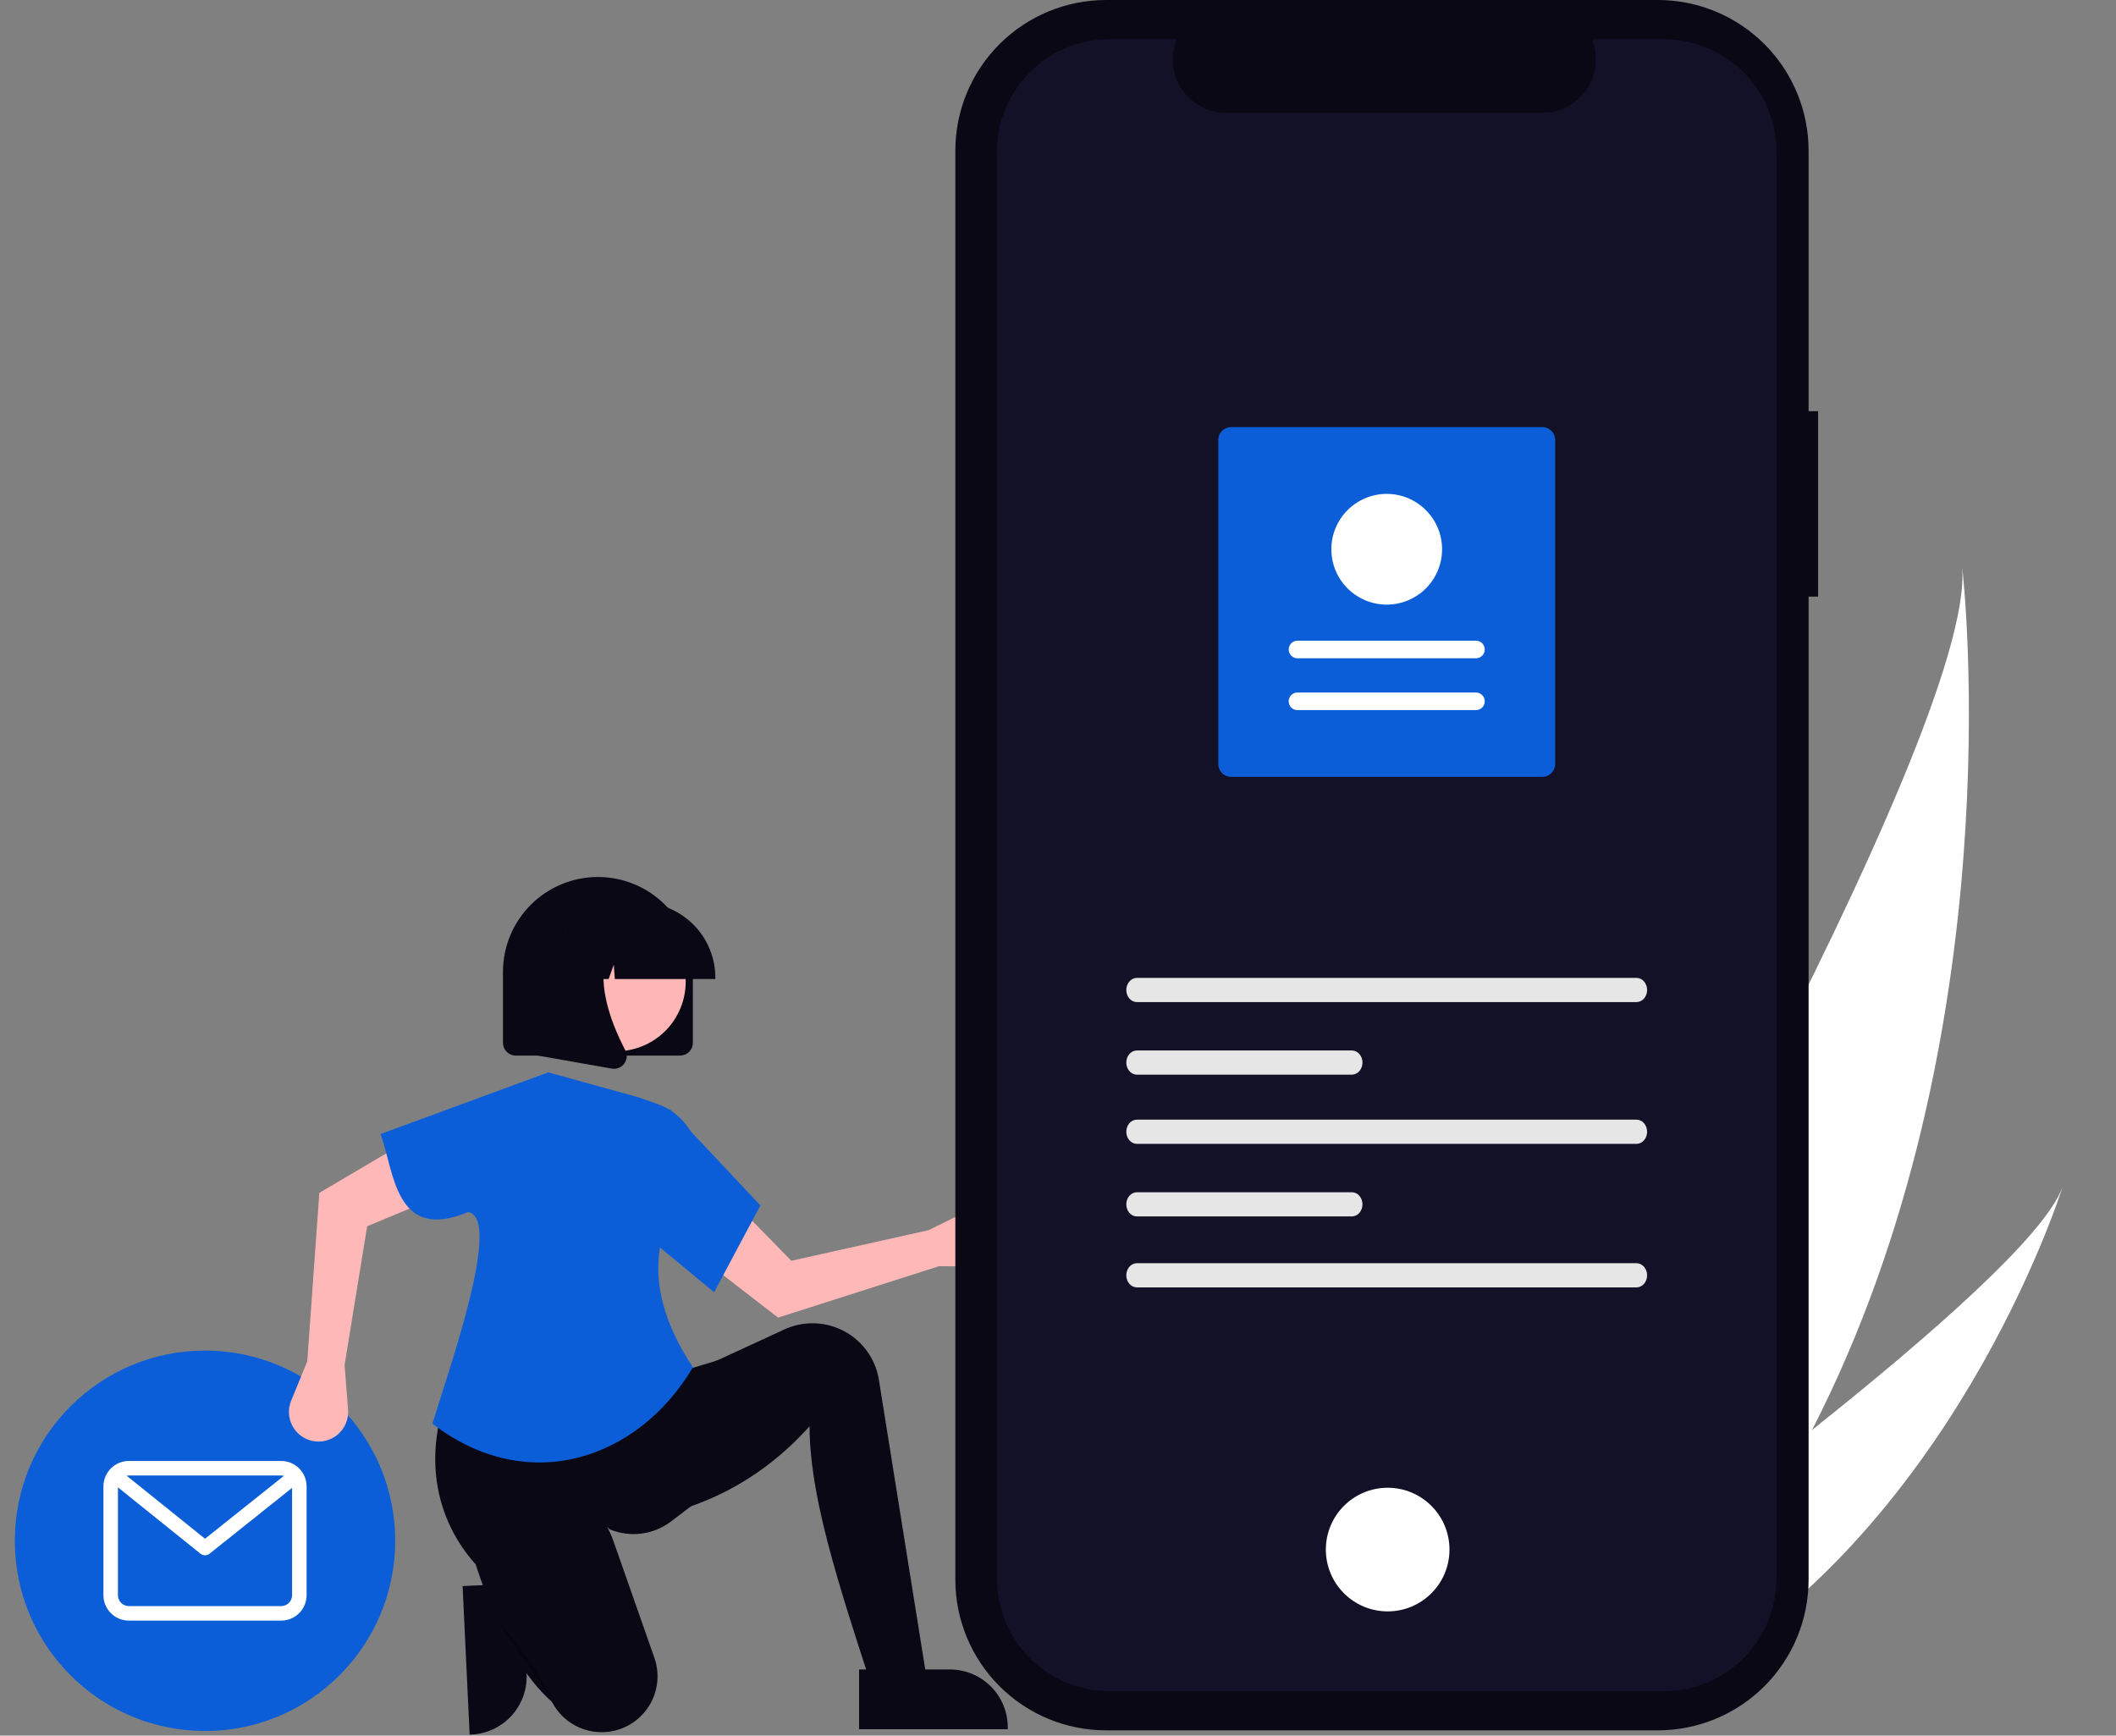 <svg width="890" height="730" viewBox="0 0 890 730" fill="none" xmlns="http://www.w3.org/2000/svg">
<rect x="0" y="0" width="890" height="730" fill="#808080" stroke="none"/>
<g clip-path="url(#clip0_78_2)">
<path d="M219.677 665.91L221.488 704.067L221.488 704.068C221.793 710.517 219.524 716.823 215.18 721.6C210.836 726.376 204.773 729.231 198.324 729.537L197.534 729.575L194.57 667.101L219.677 665.91Z" fill="#090814"/>
<path d="M762.171 601.427C743.998 636.892 720.947 671.191 691.782 702.235C691.134 702.936 690.48 703.619 689.82 704.314L620.719 671.601C621.142 670.899 621.605 670.111 622.104 669.249C651.787 618.462 830.969 308.657 825.307 238.49C825.966 244.277 847.205 435.659 762.171 601.427Z" fill="white"/>
<path d="M705.113 708.546C704.146 709.096 703.154 709.634 702.156 710.154L650.318 685.613C651.043 685.099 651.887 684.491 652.857 683.807C668.739 672.405 715.963 638.194 762.171 601.427C811.829 561.916 860.323 519.463 867.525 499.199C866.062 503.846 820.61 645.096 705.113 708.546Z" fill="white"/>
<path d="M86.23 728.051C130.413 728.051 166.23 692.234 166.23 648.051C166.23 603.868 130.413 568.051 86.23 568.051C42.047 568.051 6.23 603.868 6.23 648.051C6.23 692.234 42.047 728.051 86.23 728.051Z" fill="#0B5ED7"/>
<path d="M118.275 614.479H54.184C51.352 614.483 48.637 615.609 46.635 617.612C44.632 619.614 43.506 622.329 43.502 625.161V670.94C43.506 673.772 44.632 676.487 46.635 678.49C48.637 680.492 51.352 681.619 54.184 681.622H118.275C121.107 681.619 123.822 680.492 125.825 678.49C127.827 676.487 128.954 673.772 128.957 670.94V625.161C128.954 622.329 127.827 619.614 125.825 617.612C123.822 615.609 121.107 614.483 118.275 614.479ZM118.275 620.583C118.658 620.585 119.038 620.635 119.409 620.731L86.237 647.193L53.259 620.677C53.564 620.615 53.873 620.583 54.184 620.583H118.275ZM118.275 675.518H54.184C52.971 675.517 51.807 675.034 50.949 674.176C50.09 673.318 49.608 672.154 49.606 670.94V625.572L84.317 653.481C84.858 653.916 85.53 654.153 86.224 654.155C86.917 654.156 87.591 653.921 88.133 653.488L122.853 625.792V670.94C122.852 672.154 122.369 673.318 121.511 674.176C120.652 675.034 119.489 675.517 118.275 675.518Z" fill="white"/>
<path d="M394.968 532.551L412.868 532.699C414.68 532.714 416.472 532.333 418.121 531.584C419.771 530.835 421.236 529.735 422.417 528.361C423.597 526.988 424.464 525.373 424.956 523.63C425.448 521.886 425.554 520.057 425.267 518.269C424.957 516.344 424.2 514.519 423.057 512.94C421.913 511.361 420.415 510.073 418.683 509.179C416.951 508.285 415.033 507.81 413.084 507.792C411.134 507.774 409.208 508.214 407.46 509.077L390.579 517.407L332.843 530.282L308.108 504.993L293.899 528.394L327.277 554.182L394.968 532.551Z" fill="#FFB8B8"/>
<path d="M391.613 717.49L370.524 721.546C356.118 676.137 340.511 633.135 340.512 599.876C320.126 622.565 294.845 635.545 265.076 639.621L268.321 589.331L292.655 576.353L329.898 559.164C333.159 557.659 336.676 556.788 340.263 556.6C347.235 556.233 354.097 558.458 359.527 562.847C364.957 567.236 368.571 573.479 369.674 580.373L391.613 717.49Z" fill="#090814"/>
<path d="M290.627 633.538L282.222 639.926C278.607 642.673 274.337 644.427 269.836 645.013C265.334 645.6 260.757 645 256.559 643.271C232.484 625.225 215.38 630.549 199.878 657.787C181.284 636.802 176.696 606.493 193.291 575.136L285.355 577.164L304.011 571.486L290.627 633.538Z" fill="#090814"/>
<path d="M259.966 727.517C254.691 729.14 249.013 728.855 243.926 726.712C238.84 724.569 234.67 720.705 232.147 715.796C223.873 708.508 216.892 698.075 210.837 685.387C206.493 676.08 202.763 666.498 199.67 656.704C195.481 643.764 202.486 629.627 215.525 625.756C215.913 625.641 216.305 625.532 216.702 625.43C234.109 620.961 251.983 631.001 257.933 647.958L275.235 697.266C276.257 700.179 276.695 703.265 276.524 706.347C276.354 709.429 275.578 712.448 274.241 715.23C272.904 718.013 271.032 720.505 268.732 722.564C266.432 724.622 263.749 726.208 260.836 727.23C260.548 727.331 260.258 727.427 259.966 727.517Z" fill="#090814"/>
<path opacity="0.2" d="M207.892 679.772C207.892 679.772 228.17 702.484 232.226 715.462L207.892 679.772Z" fill="black"/>
<path d="M129.244 572.587L122.457 589.151C121.77 590.827 121.458 592.633 121.54 594.442C121.623 596.251 122.1 598.021 122.937 599.627C123.774 601.234 124.951 602.638 126.386 603.743C127.822 604.847 129.481 605.625 131.248 606.023C133.15 606.451 135.126 606.426 137.016 605.951C138.907 605.476 140.66 604.563 142.133 603.287C143.607 602.011 144.761 600.407 145.501 598.604C146.242 596.801 146.549 594.849 146.397 592.905L144.935 574.138L154.431 515.75L187.099 502.181L170.652 480.296L134.309 501.705L129.244 572.587Z" fill="#FFB8B8"/>
<path d="M291.438 575.136C268.133 614.283 221.672 629.442 181.878 598.787C188.878 575.787 211.479 512.221 196.878 509.787C165.878 522.787 165.833 492.265 160.035 476.989L230.603 451.032L268.727 461.577L276.541 464.35C281.627 466.155 286.039 469.473 289.182 473.86C292.325 478.247 294.05 483.491 294.124 488.887C278.11 512.022 266.254 536.702 291.438 575.136Z" fill="#0B5ED7"/>
<path d="M300.361 543.502L272.376 520.384L281.705 466.444L319.828 507.001L300.361 543.502Z" fill="#0B5ED7"/>
<path d="M764.704 172.945H760.704V63.4C760.704 46.585 754.025 30.459 742.135 18.569C730.245 6.68 714.119 0 697.304 0H465.217C448.403 0 432.277 6.68 420.387 18.569C408.497 30.459 401.817 46.585 401.817 63.4V664.374C401.817 681.189 408.497 697.315 420.387 709.205C432.277 721.094 448.403 727.774 465.217 727.774H697.303C714.118 727.774 730.244 721.094 742.134 709.205C754.024 697.315 760.703 681.189 760.703 664.374V250.921H764.703L764.704 172.945Z" fill="#090814"/>
<path d="M699.863 16.493H669.568C670.962 19.909 671.494 23.615 671.118 27.285C670.742 30.956 669.469 34.477 667.411 37.539C665.353 40.601 662.574 43.11 659.318 44.845C656.062 46.58 652.429 47.487 648.74 47.487H515.781C512.092 47.487 508.46 46.579 505.204 44.845C501.949 43.11 499.17 40.601 497.112 37.539C495.054 34.478 493.781 30.957 493.405 27.287C493.029 23.618 493.56 19.912 494.954 16.496H466.654C454.096 16.496 442.053 21.485 433.174 30.364C424.294 39.244 419.306 51.287 419.306 63.844V663.933C419.306 676.491 424.294 688.534 433.174 697.413C442.053 706.293 454.096 711.281 466.654 711.281H699.854C712.411 711.281 724.454 706.293 733.334 697.413C742.213 688.534 747.202 676.491 747.202 663.933V63.841C747.202 51.284 742.213 39.24 733.334 30.361C724.454 21.482 712.411 16.493 699.854 16.493L699.863 16.493Z" fill="#131127"/>
<path d="M583.659 677.746C598.018 677.746 609.659 666.105 609.659 651.746C609.659 637.387 598.018 625.746 583.659 625.746C569.299 625.746 557.659 637.387 557.659 651.746C557.659 666.105 569.299 677.746 583.659 677.746Z" fill="white"/>
<path d="M478.182 411.298C475.725 411.298 473.725 413.581 473.725 416.386C473.725 419.191 475.725 421.474 478.182 421.474H688.325C690.782 421.474 692.782 419.191 692.782 416.386C692.782 413.581 690.782 411.298 688.325 411.298H478.182Z" fill="#E6E6E6"/>
<path d="M478.182 531.298C475.725 531.298 473.725 533.581 473.725 536.386C473.725 539.191 475.725 541.474 478.182 541.474H688.325C690.782 541.474 692.782 539.191 692.782 536.386C692.782 533.581 690.782 531.298 688.325 531.298H478.182Z" fill="#E6E6E6"/>
<path d="M478.182 441.826C475.725 441.826 473.725 444.108 473.725 446.914C473.725 449.719 475.725 452.001 478.182 452.001H568.607C571.065 452.001 573.065 449.719 573.065 446.914C573.065 444.108 571.065 441.826 568.607 441.826H478.182Z" fill="#E6E6E6"/>
<path d="M478.182 470.924C475.725 470.924 473.725 473.207 473.725 476.012C473.725 478.817 475.725 481.1 478.182 481.1H688.325C690.782 481.1 692.782 478.817 692.782 476.012C692.782 473.207 690.782 470.924 688.325 470.924H478.182Z" fill="#E6E6E6"/>
<path d="M478.182 501.451C475.725 501.451 473.725 503.734 473.725 506.539C473.725 509.344 475.725 511.627 478.182 511.627H568.607C571.065 511.627 573.065 509.344 573.065 506.539C573.065 503.734 571.065 501.451 568.607 501.451H478.182Z" fill="#E6E6E6"/>
<path d="M517.853 179.627H648.667C650.112 179.629 651.497 180.203 652.519 181.225C653.541 182.247 654.116 183.632 654.117 185.077V321.314C654.116 322.759 653.541 324.145 652.519 325.167C651.497 326.188 650.112 326.763 648.667 326.765H517.853C516.408 326.763 515.023 326.188 514.001 325.167C512.979 324.145 512.405 322.759 512.403 321.314V185.077C512.405 183.632 512.979 182.247 514.001 181.225C515.023 180.203 516.408 179.629 517.853 179.627Z" fill="#0B5ED7"/>
<path d="M620.793 298.67C621.28 298.671 621.761 298.576 622.211 298.391C622.661 298.206 623.07 297.933 623.414 297.59C623.758 297.246 624.032 296.838 624.218 296.389C624.405 295.94 624.501 295.458 624.501 294.972C624.501 294.485 624.406 294.004 624.22 293.554C624.033 293.105 623.761 292.696 623.417 292.353C623.073 292.009 622.664 291.736 622.214 291.55C621.765 291.364 621.283 291.269 620.797 291.27H545.727C545.241 291.269 544.759 291.363 544.309 291.549C543.859 291.734 543.451 292.007 543.106 292.35C542.762 292.694 542.489 293.102 542.302 293.551C542.115 294 542.019 294.482 542.019 294.968C542.019 295.455 542.114 295.936 542.301 296.386C542.487 296.835 542.76 297.243 543.104 297.587C543.448 297.931 543.856 298.204 544.306 298.39C544.755 298.576 545.237 298.671 545.724 298.67H620.793Z" fill="white"/>
<path d="M620.793 276.869C621.775 276.869 622.716 276.479 623.41 275.785C624.104 275.091 624.494 274.15 624.494 273.168C624.494 272.187 624.104 271.246 623.41 270.552C622.716 269.858 621.775 269.468 620.793 269.468H545.727C544.746 269.467 543.804 269.857 543.11 270.55C542.416 271.244 542.025 272.185 542.025 273.166C542.024 274.148 542.414 275.089 543.107 275.784C543.801 276.478 544.742 276.868 545.724 276.869H620.793Z" fill="white"/>
<path d="M583.26 207.722C587.867 207.722 592.37 209.088 596.201 211.647C600.031 214.207 603.016 217.844 604.779 222.101C606.542 226.357 607.004 231.04 606.105 235.558C605.206 240.077 602.988 244.227 599.73 247.485C596.473 250.742 592.322 252.96 587.804 253.859C583.286 254.758 578.602 254.297 574.346 252.534C570.09 250.771 566.452 247.785 563.893 243.955C561.333 240.124 559.967 235.621 559.967 231.014C559.974 224.839 562.431 218.918 566.797 214.552C571.164 210.185 577.084 207.729 583.26 207.722Z" fill="white"/>
<path d="M286.064 443.97H216.914C215.492 443.969 214.128 443.403 213.122 442.397C212.117 441.391 211.551 440.028 211.549 438.605V408.799C211.549 398.207 215.757 388.048 223.247 380.558C230.738 373.067 240.897 368.859 251.489 368.859C262.082 368.859 272.241 373.067 279.731 380.558C287.221 388.048 291.429 398.207 291.429 408.799V438.605C291.428 440.028 290.862 441.391 289.856 442.397C288.85 443.403 287.487 443.969 286.064 443.97Z" fill="#090814"/>
<path d="M284.818 426.938C292.575 412.747 287.36 394.955 273.169 387.198C258.979 379.441 241.187 384.656 233.429 398.846C225.672 413.037 230.887 430.829 245.078 438.586C259.268 446.343 277.061 441.128 284.818 426.938Z" fill="#FFB6B6"/>
<path d="M300.878 411.78H258.594L258.161 405.709L255.993 411.78H249.482L248.623 399.748L244.326 411.78H231.728V411.184C231.737 402.807 235.069 394.777 240.992 388.854C246.915 382.931 254.946 379.599 263.322 379.589H269.284C277.66 379.599 285.691 382.93 291.614 388.854C297.537 394.777 300.868 402.807 300.878 411.184V411.78Z" fill="#090814"/>
<path d="M258.249 449.534C257.93 449.534 257.613 449.505 257.299 449.45L226.337 443.987V392.816H260.42L259.577 393.8C247.836 407.492 256.681 429.694 262.998 441.71C263.464 442.59 263.672 443.583 263.597 444.576C263.523 445.569 263.17 446.521 262.578 447.322C262.083 448.007 261.432 448.564 260.68 448.949C259.927 449.333 259.094 449.534 258.249 449.534Z" fill="#090814"/>
<path d="M361.333 702.175L399.532 702.174H399.534C405.99 702.174 412.182 704.739 416.747 709.304C421.312 713.869 423.877 720.061 423.878 726.517V727.308L361.334 727.311L361.333 702.175Z" fill="#090814"/>
</g>
<defs>
<clipPath id="clip0_78_2">
<rect width="890" height="729.787" fill="white"/>
</clipPath>
</defs>
</svg>
